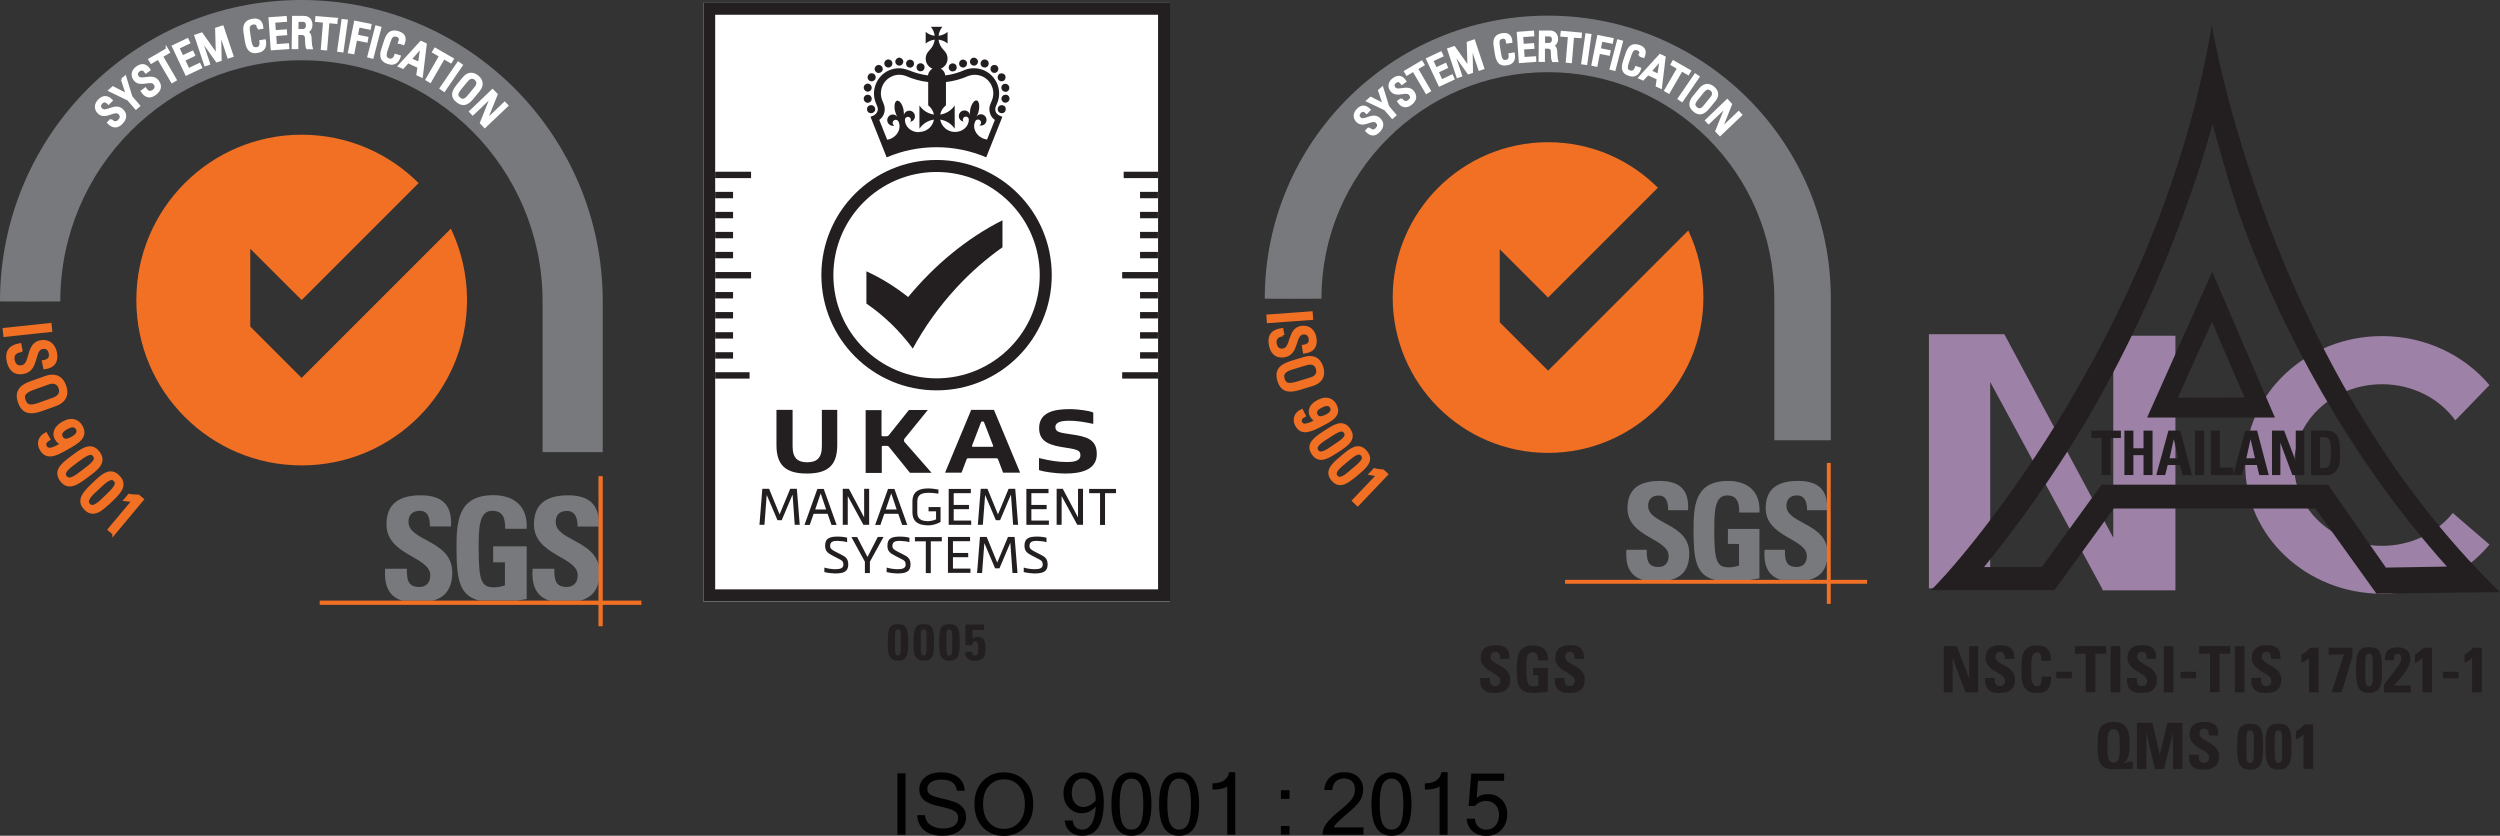 <?xml version="1.0" encoding="UTF-8"?><svg id="Layer_1" xmlns="http://www.w3.org/2000/svg" xmlns:xlink="http://www.w3.org/1999/xlink" viewBox="0 0 199.88 66.82"><rect x="0" y="0" width="199.88" height="66.82" fill="#333333" stroke="none"/><defs><style>.cls-1,.cls-2{fill:#fff;}.cls-3,.cls-4,.cls-5{stroke:#f27024;stroke-width:.25px;}.cls-3,.cls-6,.cls-7,.cls-5,.cls-8,.cls-9,.cls-10{fill:none;}.cls-11{fill-rule:evenodd;}.cls-11,.cls-12{fill:#77797c;}.cls-13{isolation:isolate;}.cls-4,.cls-14{fill:#f27024;}.cls-6{stroke-miterlimit:3.86;stroke-width:.2px;}.cls-6,.cls-7,.cls-2,.cls-9,.cls-10{stroke:#fff;}.cls-15{clip-path:url(#clippath-1);}.cls-7,.cls-2{stroke-miterlimit:3.86;stroke-width:.2px;}.cls-16{fill:#9d81a6;}.cls-17{clip-path:url(#clippath);}.cls-5{stroke-miterlimit:4;}.cls-9{stroke-miterlimit:3.86;stroke-width:.2px;}.cls-18{fill:#231f20;}.cls-10{stroke-miterlimit:3.86;stroke-width:.2px;}.cls-19{fill:#010101;}</style><clipPath id="clippath"><rect class="cls-8" x="69.06" y="1.56" width="11.65" height="11.65"/></clipPath><clipPath id="clippath-1"><rect class="cls-8" x="69.06" y="1.56" width="11.65" height="11.65"/></clipPath></defs><g id="Layer_2"><g><path class="cls-12" d="m146.38,35.2v-11.32c0-12.5-10.13-22.63-22.63-22.63s-22.63,10.13-22.63,22.63c0,.01,4.53.01,4.53,0,0-10,8.11-18.11,18.1-18.11s18.11,8.11,18.11,18.11v11.32h4.53Z"/><path class="cls-14" d="m123.77,29.63l-3.86-3.86v-5.84l3.86,3.86,8.78-8.78c-2.25-2.25-5.35-3.64-8.78-3.64-6.86,0-12.42,5.56-12.42,12.42s5.56,12.42,12.42,12.42,12.42-5.56,12.42-12.42c0-1.92-.44-3.74-1.21-5.36,0,0-11.2,11.2-11.2,11.2Z"/><path class="cls-12" d="m131.32,46.36c-1.13-.35-1.36-1.32-1.29-2.4h1.63c0,.74.03,1.37.93,1.37.55,0,.82-.35.82-.88,0-1.4-3.29-1.49-3.29-3.81,0-1.22.58-2.19,2.57-2.19,1.59,0,2.38.71,2.27,2.34h-1.59c0-.58-.1-1.17-.76-1.17-.53,0-.84.29-.84.83,0,1.48,3.29,1.35,3.29,3.8,0,1.35-.66,1.9-1.48,2.12h-2.28Z"/><path class="cls-12" d="m139.05,40.97c.01-.72-.11-1.36-.97-1.36-1.02,0-1.02,1.37-1.02,2.88,0,2.44.24,2.87,1.17,2.87.27,0,.56-.06.81-.15v-1.72h-.89v-1.2h2.52v3.95c-.18.03-.45.08-.76.13h-2.79c-1.51-.38-1.72-1.58-1.72-3.96,0-1.96.1-3.96,2.77-3.96,1.6,0,2.6.89,2.5,2.53h-1.63Z"/><path class="cls-12" d="m143.76,38.45c1.43,0,2.21.56,2.31,1.81v.53h-1.59c0-.57-.14-1.18-.8-1.18-.53,0-.85.29-.85.83,0,1.37,2.81,1.36,3.24,3.29v1.13c-.17.91-.74,1.32-1.42,1.5h-2.28c-1.13-.35-1.36-1.32-1.29-2.4h1.63c0,.74.03,1.37.93,1.37.55,0,.82-.35.82-.88,0-1.4-3.29-1.49-3.29-3.81,0-1.22.58-2.19,2.57-2.19"/><rect class="cls-14" x="125.13" y="46.36" width="24.15" height=".31"/><rect class="cls-14" x="146.06" y="37.01" width=".31" height="11.27"/><rect class="cls-14" x="101.39" y="25.14" width="3.46" height=".44" transform="translate(-1.57 7.55) rotate(-4.16)"/><rect class="cls-5" x="101.39" y="25.14" width="3.46" height=".44" transform="translate(-1.57 7.55) rotate(-4.16)"/><path class="cls-14" d="m102.56,26.78h-.1c-.46.09-.56.41-.51.69.06.35.25.58.65.52.76-.13.42-1.64,1.44-1.81.6-.1,1,.28,1.09.85.1.62-.14,1.02-.84,1.11l-.07-.45c.37-.06.6-.22.53-.63-.04-.26-.22-.5-.59-.44-.75.12-.39,1.64-1.47,1.82-.72.12-1.03-.34-1.12-.9-.18-1.01.59-1.13.92-1.18l.07.43s0,0,0,0Z"/><path class="cls-3" d="m102.56,26.78h-.1c-.46.09-.56.41-.51.69.06.35.25.58.65.52.76-.13.42-1.64,1.44-1.81.6-.1,1,.28,1.09.85.1.62-.14,1.02-.84,1.11l-.07-.45c.37-.06.6-.22.53-.63-.04-.26-.22-.5-.59-.44-.75.12-.39,1.64-1.47,1.82-.72.12-1.03-.34-1.12-.9-.18-1.01.59-1.13.92-1.18l.07.43s0,0,0,0Z"/><path class="cls-14" d="m103.2,28.99l1.08-.33c.66-.2,1.18,0,1.4.71.21.7-.1,1.17-.76,1.37l-1.08.33c-.92.28-1.38.05-1.59-.65s.04-1.15.96-1.43m.48,1.65l1.12-.34c.69-.21.57-.69.53-.83s-.21-.6-.9-.39l-1.12.34c-.72.22-.84.49-.72.89.12.4.37.55,1.09.33"/><path class="cls-3" d="m103.2,28.99l1.08-.33c.66-.2,1.18,0,1.4.71.21.7-.1,1.17-.76,1.37l-1.08.33c-.92.28-1.38.05-1.59-.65s.04-1.15.96-1.43h0Zm.48,1.65l1.12-.34c.69-.21.57-.69.53-.83s-.21-.6-.9-.39l-1.12.34c-.72.22-.84.49-.72.89.12.4.37.55,1.09.33h0Z"/><path class="cls-14" d="m105.6,33.99c-.77.39-1.53.78-1.94-.03-.22-.44-.07-.89.41-1.12l.2.39c-.22.11-.4.31-.28.56.19.38.62.19,1.39-.19h0c-.26,0-.42-.15-.54-.38-.12-.23-.22-.74.6-1.15.67-.34,1.11-.06,1.31.33.41.81-.34,1.17-1.14,1.58m.04-1.52c-.29.15-.59.37-.42.71s.52.23.82.09c.27-.13.58-.37.42-.71-.17-.34-.55-.22-.82-.09"/><path class="cls-3" d="m105.6,33.99c-.77.39-1.53.78-1.94-.03-.22-.44-.07-.89.41-1.12l.2.39c-.22.11-.4.31-.28.56.19.38.62.19,1.39-.19h0c-.26,0-.42-.15-.54-.38-.12-.23-.22-.74.6-1.15.67-.34,1.11-.06,1.31.33.41.81-.34,1.17-1.14,1.58h0Zm.04-1.52c-.29.15-.59.37-.42.71s.52.23.82.09c.27-.13.58-.37.42-.71-.17-.34-.55-.22-.82-.09Z"/><path class="cls-14" d="m106.91,36.05c-.72.48-1.43.95-1.93.2-.5-.75.22-1.22.94-1.69.75-.49,1.43-.96,1.94-.2.5.76-.2,1.21-.95,1.7m-.82-1.08c-.47.31-1.07.67-.8,1.08.27.41.84,0,1.31-.32.75-.49,1.21-.8.96-1.18-.25-.38-.71-.08-1.46.42"/><path class="cls-3" d="m106.91,36.05c-.72.48-1.43.95-1.93.2-.5-.75.22-1.22.94-1.69.75-.49,1.43-.96,1.94-.2.5.76-.2,1.21-.95,1.7h0Zm-.82-1.08c-.47.31-1.07.67-.8,1.08.27.41.84,0,1.31-.32.75-.49,1.21-.8.96-1.18-.25-.38-.71-.08-1.46.42h0Z"/><path class="cls-14" d="m108.44,37.92c-.66.56-1.31,1.11-1.89.42-.58-.69.08-1.23.74-1.79.69-.58,1.31-1.12,1.9-.42s-.06,1.22-.75,1.8m-.93-.98c-.43.36-.99.79-.67,1.16.31.37.83-.1,1.26-.47.69-.57,1.11-.93.82-1.28s-.72,0-1.4.58"/><path class="cls-3" d="m108.44,37.92c-.66.56-1.31,1.11-1.89.42-.58-.69.08-1.23.74-1.79.69-.58,1.31-1.12,1.9-.42s-.06,1.22-.75,1.8h0Zm-.93-.97c-.43.36-.99.79-.67,1.16.31.37.83-.1,1.26-.47.69-.57,1.11-.93.82-1.28s-.72,0-1.4.58h0Z"/><path class="cls-14" d="m108.55,40.34l-.32-.31,1.96-2.06-.59-.1.29-.31c.11.04.51.09.68.1l.28.26-2.29,2.41h0Z"/><path class="cls-3" d="m108.55,40.34l-.32-.31,1.96-2.06-.59-.1.29-.31c.11.04.51.09.68.1l.28.26-2.29,2.41h0Z"/><path class="cls-1" d="m109.44,10.27l.05.04c.23.22.44.14.57,0,.16-.17.21-.37.01-.56-.37-.35-1.04.43-1.54-.05-.29-.28-.25-.64.02-.92.29-.31.6-.33.93,0l-.21.22c-.18-.18-.35-.23-.55-.03-.12.13-.18.32,0,.49.37.35,1.03-.45,1.56.06.35.34.23.69-.03.96-.47.5-.84.13-.99-.02l.2-.21h0Z"/><path class="cls-7" d="m109.44,10.27l.05.04c.23.22.44.14.57,0,.16-.17.21-.37.01-.56-.37-.35-1.04.43-1.54-.05-.29-.28-.25-.64.02-.92.29-.31.6-.33.93,0l-.21.22c-.18-.18-.35-.23-.55-.03-.12.13-.18.32,0,.49.37.35,1.03-.45,1.56.06.35.34.23.69-.03.96-.47.5-.84.13-.99-.02l.2-.21h0Z"/><polygon class="cls-1" points="110.28 7.24 110.51 7.04 110.97 8.53 111.54 9.2 111.32 9.39 110.75 8.73 109.34 8.06 109.59 7.84 110.66 8.38 110.28 7.24"/><polygon class="cls-7" points="110.28 7.24 110.51 7.04 110.97 8.53 111.54 9.2 111.32 9.39 110.75 8.73 109.34 8.06 109.59 7.84 110.66 8.38 110.28 7.24"/><path class="cls-1" d="m112.03,7.92l.04.06c.18.25.4.22.56.11.19-.13.28-.32.12-.54-.3-.41-1.1.23-1.51-.33-.24-.33-.13-.68.19-.9.34-.25.65-.22.91.18l-.25.18c-.15-.2-.31-.29-.53-.13-.14.1-.23.28-.09.48.29.41,1.09-.25,1.52.34.28.39.1.72-.2.94-.55.4-.85-.02-.98-.2l.23-.17s0,0,0,0Z"/><path class="cls-7" d="m112.03,7.92l.04.06c.18.25.4.22.56.11.19-.13.28-.32.12-.54-.3-.41-1.1.23-1.51-.33-.24-.33-.13-.68.19-.9.34-.25.65-.22.91.18l-.25.18c-.15-.2-.31-.29-.53-.13-.14.1-.23.28-.09.48.29.41,1.09-.25,1.52.34.28.39.1.72-.2.94-.55.4-.85-.02-.98-.2l.23-.17s0,0,0,0Z"/><polygon class="cls-1" points="113.66 4.95 113.79 5.17 113.27 5.48 114.3 7.25 114.05 7.4 113.01 5.63 112.49 5.94 112.36 5.72 113.66 4.95"/><polygon class="cls-7" points="113.66 4.95 113.79 5.17 113.27 5.48 114.3 7.25 114.05 7.4 113.01 5.63 112.49 5.94 112.36 5.72 113.66 4.95"/><polygon class="cls-1" points="115.1 6.81 114.12 4.72 115.19 4.22 115.3 4.45 114.49 4.83 114.8 5.5 115.56 5.14 115.66 5.38 114.92 5.73 115.25 6.46 116.08 6.06 116.19 6.3 115.1 6.81"/><polygon class="cls-7" points="115.1 6.81 114.12 4.72 115.19 4.22 115.3 4.45 114.49 4.83 114.8 5.5 115.56 5.14 115.66 5.38 114.92 5.73 115.25 6.46 116.08 6.06 116.19 6.3 115.1 6.81"/><polygon class="cls-1" points="116.8 6.04 116.54 6.13 115.81 3.94 116.26 3.79 117.43 5.44 117.43 5.44 117.37 3.42 117.84 3.26 118.57 5.45 118.29 5.55 117.64 3.6 117.63 3.6 117.67 5.75 117.41 5.84 116.16 4.09 116.15 4.1 116.8 6.04"/><polygon class="cls-7" points="116.8 6.04 116.54 6.13 115.81 3.94 116.26 3.79 117.43 5.44 117.43 5.44 117.37 3.42 117.84 3.26 118.57 5.45 118.29 5.55 117.64 3.6 117.63 3.6 117.67 5.75 117.41 5.84 116.16 4.09 116.15 4.1 116.8 6.04"/><path class="cls-1" d="m120.51,3.38c-.02-.13-.05-.26-.12-.32s-.21-.07-.27-.06c-.24.04-.31.2-.31.23,0,.03-.05.09.01.48l.1.61c.09.56.28.6.51.56.09-.01.35-.09.28-.53l.3-.05c.13.72-.38.8-.53.82-.28.04-.72.1-.86-.79l-.1-.64c-.1-.64.15-.87.6-.94.45-.07.66.13.7.58l-.3.05h0,0Z"/><path class="cls-7" d="m120.51,3.38c-.02-.13-.05-.26-.12-.32s-.21-.07-.27-.06c-.24.04-.31.2-.31.23,0,.03-.05.09.01.48l.1.61c.09.56.28.6.51.56.09-.01.35-.09.28-.53l.3-.05c.13.72-.38.8-.53.82-.28.04-.72.1-.86-.79l-.1-.64c-.1-.64.15-.87.6-.94.45-.07.66.13.7.58l-.3.05h0,0Z"/><polygon class="cls-1" points="121.53 4.94 121.37 2.64 122.55 2.55 122.57 2.81 121.68 2.87 121.73 3.61 122.56 3.55 122.58 3.81 121.75 3.86 121.8 4.66 122.72 4.6 122.73 4.85 121.53 4.94"/><polygon class="cls-7" points="121.53 4.94 121.37 2.64 122.55 2.55 122.57 2.81 121.68 2.87 121.73 3.61 122.56 3.55 122.58 3.81 121.75 3.86 121.8 4.66 122.72 4.6 122.73 4.85 121.53 4.94"/><path class="cls-1" d="m123.42,3.79v1.06h-.31l.03-2.31h.79c.41.01.55.31.54.59,0,.27-.16.48-.43.52h0c.26.05.36.14.37.61,0,.1.03.46.07.6h-.31c-.08-.16-.06-.47-.08-.77-.02-.28-.25-.3-.34-.3h-.35s0,0,0,0Zm0-.26h.44c.21,0,.32-.17.32-.37,0-.16-.08-.35-.31-.35h-.44s0,.73,0,.73h0Z"/><path class="cls-7" d="m123.42,3.79v1.06h-.31l.03-2.31h.79c.41.01.55.31.54.59,0,.27-.16.48-.43.52h0c.26.05.36.14.37.61,0,.1.03.46.07.6h-.31c-.08-.16-.06-.47-.08-.77-.02-.28-.25-.3-.34-.3h-.35s0,0,0,0Zm0-.26h.44c.21,0,.32-.17.32-.37,0-.16-.08-.35-.31-.35h-.44s0,.73,0,.73h0Z"/><polygon class="cls-1" points="126.38 2.7 126.36 2.95 125.75 2.91 125.58 4.95 125.29 4.92 125.46 2.88 124.85 2.83 124.88 2.57 126.38 2.7"/><polygon class="cls-7" points="126.38 2.7 126.36 2.95 125.75 2.91 125.58 4.95 125.29 4.92 125.46 2.88 124.85 2.83 124.88 2.57 126.38 2.7"/><rect class="cls-1" x="125.68" y="3.78" width="2.31" height=".29" transform="translate(105.16 128.96) rotate(-81.94)"/><rect class="cls-9" x="125.68" y="3.78" width="2.31" height=".29" transform="translate(105.16 128.96) rotate(-81.94)"/><polygon class="cls-1" points="127.34 5.17 127.79 2.91 128.91 3.13 128.86 3.39 128.03 3.22 127.88 3.94 128.67 4.1 128.62 4.35 127.83 4.19 127.63 5.23 127.34 5.17"/><polygon class="cls-7" points="127.34 5.17 127.79 2.91 128.91 3.13 128.86 3.39 128.03 3.22 127.88 3.94 128.67 4.1 128.62 4.35 127.83 4.19 127.63 5.23 127.34 5.17"/><rect class="cls-1" x="128.08" y="4.26" width="2.31" height=".29" transform="translate(92.15 128.29) rotate(-75.29)"/><rect class="cls-10" x="128.08" y="4.26" width="2.31" height=".29" transform="translate(92.15 128.29) rotate(-75.29)"/><path class="cls-1" d="m131.11,4.45c.04-.12.08-.25.04-.34s-.16-.16-.21-.18c-.23-.08-.37.03-.39.06-.02.02-.09.06-.22.43l-.2.58c-.18.54-.03.66.19.73.09.03.35.09.5-.34l.29.1c-.22.69-.71.53-.85.48-.27-.09-.68-.25-.39-1.1l.21-.62c.21-.62.54-.7.97-.56.43.15.52.43.35.84l-.29-.1h0,0Z"/><path class="cls-7" d="m131.11,4.45c.04-.12.08-.25.04-.34s-.16-.16-.21-.18c-.23-.08-.37.03-.39.06-.02.02-.09.06-.22.43l-.2.58c-.18.54-.03.66.19.73.09.03.35.09.5-.34l.29.1c-.22.69-.71.53-.85.48-.27-.09-.68-.25-.39-1.1l.21-.62c.21-.62.54-.7.97-.56.43.15.52.43.35.84l-.29-.1h0,0Z"/><path class="cls-1" d="m132.73,4.42l.34.16-.29,2.41-.3-.14.08-.57-.81-.37-.39.42-.27-.12,1.63-1.78h0Zm.05.32h0l-.84.96.67.31.18-1.27h0Z"/><path class="cls-7" d="m132.73,4.42l.34.16-.29,2.41-.3-.14.08-.57-.81-.37-.39.42-.27-.12,1.63-1.78h0Zm.05.32h0l-.84.96.67.31.18-1.27h0Z"/><polygon class="cls-1" points="135.1 5.68 134.97 5.9 134.45 5.6 133.42 7.38 133.16 7.23 134.19 5.45 133.67 5.15 133.79 4.93 135.1 5.68"/><polygon class="cls-7" points="135.1 5.68 134.97 5.9 134.45 5.6 133.42 7.38 133.16 7.23 134.19 5.45 133.67 5.15 133.79 4.93 135.1 5.68"/><rect class="cls-1" x="133.86" y="6.87" width="2.31" height=".29" transform="translate(52.96 114.47) rotate(-55.61)"/><rect class="cls-6" x="133.86" y="6.87" width="2.31" height=".29" transform="translate(52.96 114.47) rotate(-55.61)"/><path class="cls-1" d="m135.46,7.7l.48-.58c.29-.35.66-.43,1.04-.12.38.31.38.69.08,1.04l-.48.58c-.41.5-.75.54-1.12.23-.38-.31-.4-.66,0-1.15m.88.74l.49-.6c.31-.37.06-.6-.01-.66-.07-.06-.34-.26-.64.12l-.49.6c-.32.39-.29.58-.07.76s.41.17.73-.22"/><path class="cls-7" d="m135.46,7.7l.48-.58c.29-.35.66-.43,1.04-.12.38.31.38.69.08,1.04l-.48.58c-.41.5-.75.54-1.12.23-.38-.31-.4-.66,0-1.15h0,0Zm.88.73l.49-.6c.31-.37.06-.6-.01-.66-.07-.06-.34-.26-.64.12l-.49.6c-.32.39-.29.58-.07.76s.41.17.73-.22h0Z"/><polygon class="cls-1" points="139.19 9.18 137.52 10.77 137.24 10.48 138.06 8.44 138.06 8.44 136.61 9.82 136.43 9.63 138.1 8.03 138.38 8.34 137.58 10.35 137.58 10.35 139.01 8.99 139.19 9.18"/><polygon class="cls-7" points="139.19 9.18 137.52 10.77 137.24 10.48 138.06 8.44 138.06 8.44 136.61 9.82 136.43 9.63 138.1 8.03 138.38 8.34 137.58 10.35 137.58 10.35 139.01 8.99 139.19 9.18"/><path class="cls-16" d="m196.1,41.02c-1.28,1.59-3.33,2.62-5.65,2.62-3.88,0-7.03-2.89-7.03-6.46s3.15-6.46,7.03-6.46c2.45,0,4.6,1.15,5.86,2.89l2.73-2.82c-2-2.38-5.11-3.92-8.59-3.92-6.05,0-10.94,4.61-10.94,10.3s4.9,10.3,10.94,10.3c3.49,0,6.59-1.53,8.59-3.93l-2.94-2.53h0Z"/><polygon class="cls-16" points="173.93 44.9 173.93 26.84 168.96 26.84 168.96 42.99 160.25 26.72 159.12 26.72 154.22 26.72 154.22 29.01 154.22 47.04 159.12 47.04 159.12 30.54 168.1 47.12 168.1 47.2 168.96 47.2 173.93 47.2 173.93 47.2 173.93 44.9 173.93 44.9"/><path class="cls-18" d="m171.67,33.38h10.21s-5.01-11.65-5.01-11.65l-5.2,11.64h0Zm2.45-1.58l2.73-6.06,2.6,6.04-5.33.02Z"/><path class="cls-18" d="m176.84,2.03c-4.27,25.39-21.07,43.94-22.46,45.15h9.88l4.73-6.52h16.13l4.88,6.8,9.88-.12c-18.61-18.01-23.04-45.31-23.04-45.31m13.93,43.37l-4.07-5.83-.57-.82h-18.11l-.57.79-4.21,5.8h-4.61c.09-.11.17-.22.26-.33,1.62-2,4.13-5.28,6.84-9.6,3.7-5.9,8.28-15.16,11.17-25.46.67,2.32,1.53,5.64,2.64,8.57,2.82,7.48,8.08,17.88,16.1,26.78l-4.86.08h0Z"/><polygon class="cls-18" points="167.21 34.43 169.57 34.43 169.57 35.02 168.75 35.02 168.75 37.98 168.03 37.98 168.03 35.02 167.21 35.02 167.21 34.43"/><polygon class="cls-18" points="169.85 34.43 170.57 34.43 170.57 35.84 171.38 35.84 171.38 34.43 172.1 34.43 172.1 37.98 171.38 37.98 171.38 36.39 170.57 36.39 170.57 37.98 169.85 37.98 169.85 34.43"/><path class="cls-18" d="m172.4,37.98l.97-3.55h.95l.93,3.55h-.76l-.19-.8h-.99l-.2.8h-.71Zm1.06-1.34h.69l-.35-1.53-.34,1.53Z"/><rect class="cls-18" x="175.5" y="34.43" width=".72" height="3.55"/><polygon class="cls-18" points="176.76 34.43 177.48 34.43 177.48 37.39 178.56 37.39 178.56 37.98 176.76 37.98 176.76 34.43"/><path class="cls-18" d="m178.54,37.98l.97-3.55h.95l.93,3.55h-.76l-.19-.8h-.99l-.2.8h-.71Zm1.06-1.34h.69l-.35-1.53-.34,1.53Z"/><polygon class="cls-18" points="181.65 34.43 182.62 34.43 183.55 36.87 183.55 34.43 184.23 34.43 184.23 37.98 183.28 37.98 182.32 35.4 182.32 37.98 181.65 37.98 181.65 34.43"/><path class="cls-18" d="m184.77,37.98v-3.55h1.21c.41,0,.7.13.87.39.17.26.25.74.25,1.46,0,.3-.01.55-.04.74-.03.19-.09.35-.19.5-.06.12-.17.23-.32.33s-.34.14-.58.14h-1.2,0Zm.72-.56h.36c.19,0,.32-.08.39-.23.08-.15.12-.52.12-1.11,0-.46-.04-.76-.12-.91s-.21-.22-.38-.22h-.37v2.46h0Z"/></g><g><path class="cls-18" d="m120.74,54.34c0,.24-.04.43-.12.57s-.18.25-.31.32c-.12.07-.26.12-.42.14s-.3.03-.45.03c-.24,0-.43-.03-.58-.1s-.26-.15-.34-.26-.13-.24-.15-.38-.03-.3-.02-.46h.77c0,.09,0,.17.01.25,0,.08.02.15.05.21.03.06.07.11.13.14.06.03.14.05.25.05.13,0,.23-.04.29-.12.06-.07.1-.18.1-.31,0-.11-.04-.2-.12-.29s-.17-.16-.29-.23-.24-.15-.37-.22-.26-.16-.37-.26c-.12-.1-.21-.21-.29-.34-.08-.13-.12-.29-.12-.47,0-.14.02-.28.06-.4.04-.13.1-.23.2-.33s.22-.17.37-.22c.16-.06.35-.08.59-.08.38,0,.65.09.83.26.18.18.26.46.24.84h-.75c0-.07,0-.13-.01-.2s-.03-.13-.05-.18-.06-.1-.11-.13c-.04-.03-.11-.05-.19-.05-.13,0-.22.03-.29.1-.07.07-.1.16-.1.29,0,.12.04.22.12.3s.17.16.29.22c.12.07.24.14.37.21s.26.15.37.25.21.2.29.34c.08.13.12.29.12.49h0Z"/><path class="cls-18" d="m122.97,52.79c0-.09,0-.17-.01-.25s-.03-.15-.06-.2c-.03-.06-.08-.1-.14-.14-.06-.04-.14-.05-.25-.05-.12,0-.21.04-.28.11s-.11.18-.14.3-.05.27-.05.44,0,.34,0,.51c0,.29,0,.52.03.7.02.18.04.31.09.41.04.1.1.16.17.2s.16.05.27.05c.06,0,.13,0,.2-.02.07-.01.13-.03.19-.05v-.82h-.42v-.57h1.19v1.87c-.05.01-.12.02-.21.04-.09.01-.18.03-.28.04s-.2.03-.3.03c-.1,0-.19.01-.26.01-.32,0-.58-.03-.77-.1s-.34-.18-.44-.34c-.1-.16-.16-.35-.19-.6-.03-.25-.04-.54-.04-.89,0-.23.01-.46.03-.69s.07-.42.15-.6.21-.32.39-.42.42-.16.74-.16c.19,0,.36.03.51.08.15.05.28.13.38.23.1.1.18.22.23.37.05.15.07.32.06.51h-.77Z"/><path class="cls-18" d="m126.7,54.34c0,.24-.04.43-.12.57s-.18.25-.31.32c-.12.07-.26.12-.42.14s-.3.03-.45.03c-.24,0-.43-.03-.58-.1s-.26-.15-.34-.26-.13-.24-.15-.38-.03-.3-.02-.46h.77c0,.09,0,.17.01.25,0,.08.02.15.05.21.03.06.07.11.13.14.06.03.14.05.25.05.13,0,.23-.04.29-.12.06-.07.1-.18.1-.31,0-.11-.04-.2-.12-.29s-.17-.16-.29-.23c-.12-.07-.24-.15-.37-.22s-.26-.16-.37-.26c-.12-.1-.21-.21-.29-.34-.08-.13-.12-.29-.12-.47,0-.14.02-.28.06-.4s.1-.23.2-.33.22-.17.37-.22c.16-.06.35-.08.59-.08.38,0,.65.09.83.26.18.18.26.46.24.84h-.75c0-.07,0-.13-.01-.2s-.03-.13-.05-.18-.06-.1-.11-.13c-.04-.03-.11-.05-.19-.05-.13,0-.22.03-.29.1-.07.07-.1.16-.1.29,0,.12.04.22.12.3s.17.16.29.22c.12.07.24.14.37.21s.26.15.37.25.21.2.29.34c.08.13.12.29.12.49h0Z"/></g><g><path class="cls-18" d="m155.41,55.35v-3.69h1.04l.98,2.56h.01v-2.56h.72v3.69h-1.02l-1.01-2.7h-.01v2.7h-.72,0Z"/><path class="cls-18" d="m161.1,54.34c0,.24-.04.43-.12.57-.08.14-.18.25-.31.32-.12.07-.26.12-.42.14s-.3.03-.45.03c-.24,0-.43-.03-.58-.1s-.26-.15-.34-.26-.13-.24-.15-.38-.03-.3-.02-.46h.77c0,.09,0,.17.01.25,0,.08.02.15.05.21.03.06.07.11.13.14.06.03.14.05.25.05.13,0,.23-.04.29-.12.06-.07.1-.18.1-.31,0-.11-.04-.2-.12-.29s-.17-.16-.29-.23c-.12-.07-.24-.15-.37-.22s-.26-.16-.37-.26c-.12-.1-.21-.21-.29-.34-.08-.13-.12-.29-.12-.47,0-.14.02-.28.06-.4s.1-.23.2-.33.22-.17.37-.22c.16-.06.35-.08.59-.08.38,0,.65.09.83.26.18.18.26.46.24.84h-.75c0-.07,0-.13-.01-.2s-.03-.13-.05-.18-.06-.1-.11-.13c-.04-.03-.11-.05-.19-.05-.13,0-.22.03-.29.1-.07.07-.1.16-.1.29,0,.12.04.22.12.3s.17.16.29.22c.12.07.24.14.37.21s.26.15.37.25.21.2.29.34c.07.13.12.29.12.49h0Z"/><path class="cls-18" d="m162.89,55.41c-.32,0-.56-.05-.73-.16-.18-.11-.3-.25-.38-.43-.08-.18-.12-.38-.14-.61s-.02-.46-.02-.7,0-.48.02-.71c.01-.23.06-.43.14-.61.08-.18.2-.32.38-.42.18-.11.42-.16.73-.16.39,0,.68.1.85.31s.25.51.23.91h-.76c0-.25-.02-.42-.07-.52-.05-.1-.13-.15-.25-.15-.11,0-.2.03-.26.08s-.12.13-.15.24-.06.25-.07.42-.01.38-.01.61,0,.44.01.61.03.31.07.42c.03.11.08.19.15.24.06.05.15.08.26.08.09,0,.16-.03.2-.08s.08-.12.1-.19c.02-.07.03-.16.04-.25,0-.09,0-.17.01-.24h.76c0,.25-.02.45-.07.62s-.12.3-.22.4-.21.18-.35.22-.3.06-.48.06h0Z"/><path class="cls-18" d="m165.65,53.71v.52h-1.25v-.52h1.25Z"/><path class="cls-18" d="m168.39,51.66v.61h-.86v3.07h-.77v-3.07h-.86v-.61h2.49,0Z"/><path class="cls-18" d="m168.75,55.35v-3.69h.77v3.69h-.77Z"/><path class="cls-18" d="m172.45,54.34c0,.24-.04.43-.12.57-.08.14-.18.25-.31.32-.12.07-.26.12-.42.14s-.3.03-.45.03c-.24,0-.43-.03-.58-.1s-.26-.15-.34-.26-.13-.24-.15-.38-.03-.3-.02-.46h.77c0,.09,0,.17.01.25,0,.08.02.15.05.21.03.06.07.11.13.14.06.03.14.05.25.05.13,0,.23-.04.29-.12.06-.07.1-.18.1-.31,0-.11-.04-.2-.12-.29s-.17-.16-.29-.23c-.12-.07-.24-.15-.37-.22s-.26-.16-.37-.26c-.12-.1-.21-.21-.29-.34-.08-.13-.12-.29-.12-.47,0-.14.02-.28.06-.4s.1-.23.2-.33.22-.17.37-.22c.16-.06.35-.08.59-.08.38,0,.65.09.83.26.18.18.26.46.24.84h-.75c0-.07,0-.13-.01-.2s-.03-.13-.05-.18-.06-.1-.11-.13c-.04-.03-.11-.05-.19-.05-.13,0-.22.03-.29.1-.07.07-.1.16-.1.29,0,.12.04.22.12.3s.17.16.29.22c.12.07.24.14.37.21s.26.15.37.25.21.2.29.34c.08.13.12.29.12.49h0Z"/><path class="cls-18" d="m173,55.35v-3.69h.77v3.69h-.77Z"/><path class="cls-18" d="m175.58,53.71v.52h-1.25v-.52h1.25Z"/><path class="cls-18" d="m178.32,51.66v.61h-.86v3.07h-.77v-3.07h-.86v-.61h2.49,0Z"/><path class="cls-18" d="m178.68,55.35v-3.69h.77v3.69h-.77Z"/><path class="cls-18" d="m182.39,54.34c0,.24-.04.43-.12.57-.08.14-.18.25-.31.32-.12.07-.26.12-.42.14s-.3.03-.45.03c-.24,0-.43-.03-.58-.1s-.26-.15-.34-.26-.13-.24-.15-.38-.03-.3-.02-.46h.77c0,.09,0,.17.01.25,0,.08.02.15.05.21.03.06.07.11.13.14.06.03.14.05.25.05.13,0,.23-.04.29-.12.06-.07.1-.18.1-.31,0-.11-.04-.2-.12-.29s-.17-.16-.29-.23-.24-.15-.37-.22-.26-.16-.37-.26c-.12-.1-.21-.21-.29-.34-.08-.13-.12-.29-.12-.47,0-.14.02-.28.06-.4s.1-.23.2-.33.22-.17.37-.22c.16-.06.35-.08.59-.08.38,0,.65.09.83.26.18.18.26.46.24.84h-.75c0-.07,0-.13-.01-.2s-.03-.13-.05-.18-.06-.1-.11-.13c-.04-.03-.11-.05-.19-.05-.13,0-.22.03-.29.1-.07.07-.1.16-.1.29,0,.12.04.22.12.3s.17.16.29.22c.12.07.24.14.37.21s.26.15.37.25.21.2.29.34c.07.13.12.29.12.49h0Z"/><path class="cls-18" d="m184,52.34c.13-.07.25-.15.37-.24.12-.09.22-.19.32-.31h.69v3.56h-.77v-2.74c-.09.08-.19.15-.29.22-.1.06-.2.13-.31.18v-.67h0Z"/><path class="cls-18" d="m188.09,52.46l-.87,2.89h-.8l.98-3.01h-1.22v-.55h1.91v.68h0Z"/><path class="cls-18" d="m189.42,51.74c.22,0,.39.03.53.09.14.06.24.16.31.31.07.14.12.33.15.56s.04.52.04.86c0,.28,0,.53-.03.76s-.06.42-.13.58-.18.28-.31.37c-.14.09-.33.13-.57.13s-.43-.04-.57-.13c-.14-.09-.24-.21-.31-.37-.07-.16-.11-.35-.13-.58s-.03-.48-.03-.76c0-.34.01-.63.04-.86.03-.23.07-.42.15-.56.07-.14.18-.25.31-.31s.31-.09.53-.09h0Zm0,.52c-.08,0-.14.02-.18.05s-.07.1-.09.19-.03.23-.04.39c0,.17,0,.39,0,.67s0,.49,0,.66c0,.17.02.3.04.4.02.1.05.16.09.2s.1.05.17.05.13-.02.17-.05c.04-.04.07-.1.09-.2s.04-.23.04-.4,0-.39,0-.66,0-.5,0-.67c0-.17-.01-.3-.04-.39s-.05-.16-.09-.19-.1-.05-.18-.05h0Z"/><path class="cls-18" d="m190.62,55.35v-.63c.19-.25.35-.46.49-.64.14-.18.26-.34.36-.47.1-.13.18-.25.25-.34s.12-.18.16-.25.06-.14.08-.2c.01-.06.02-.13.02-.2,0-.09-.02-.17-.06-.24-.04-.07-.11-.11-.21-.11-.07,0-.13.01-.18.05-.04.03-.07.07-.09.12-.02.05-.03.1-.04.16,0,.06,0,.12,0,.18h-.72c-.03-.34.05-.59.22-.77.18-.18.43-.26.76-.26.15,0,.29.01.42.05.13.03.24.09.33.16s.16.17.22.29c.05.12.08.26.08.42,0,.13-.02.27-.07.41s-.11.28-.19.41c-.08.13-.16.26-.26.39-.1.13-.19.25-.29.36s-.19.22-.28.32c-.09.1-.17.18-.23.25h1.36v.55h-2.12,0Z"/><path class="cls-18" d="m193.07,52.34c.13-.07.25-.15.37-.24.12-.09.22-.19.32-.31h.69v3.56h-.77v-2.74c-.09.08-.19.15-.29.22-.1.06-.2.13-.31.18v-.67h0Z"/><path class="cls-18" d="m196.57,53.71v.52h-1.25v-.52h1.25Z"/><path class="cls-18" d="m197.04,52.34c.13-.07.25-.15.37-.24.12-.09.22-.19.32-.31h.69v3.56h-.77v-2.74c-.09.08-.19.15-.29.22-.1.06-.2.13-.31.18v-.67h0Z"/><path class="cls-18" d="m170.53,61.48h-1.2s-.07,0-.11.01c-.04,0-.07.01-.11.01h-.11c-.29,0-.51-.04-.68-.11s-.3-.19-.39-.35-.15-.35-.18-.59c-.03-.24-.04-.51-.04-.83,0-.25,0-.48.02-.71.01-.23.06-.43.14-.61.08-.18.2-.32.38-.42.18-.11.42-.16.73-.16s.56.05.73.16c.18.11.3.25.38.42.08.18.12.38.14.61s.02.47.02.71c0,.2-.01.37-.03.52-.02.15-.04.28-.08.38s-.08.2-.14.28-.12.15-.2.22h.01s.06,0,.1-.02.07-.03.11-.04c.04-.01.07-.03.1-.04.03-.01.06-.01.08-.01h.32v.57h0Zm-1.54-.5c.11,0,.2-.03.26-.08s.12-.13.15-.24c.03-.11.06-.25.07-.41.01-.17.01-.37.01-.6s0-.44-.01-.61-.03-.31-.07-.42c-.03-.11-.08-.19-.15-.24-.06-.05-.15-.08-.26-.08s-.2.03-.26.08-.12.13-.15.24-.06.25-.07.42-.01.38-.01.61,0,.43.01.6c.01.17.03.31.07.41.03.11.08.19.15.24.06.05.15.08.26.08Z"/><path class="cls-18" d="m170.85,61.48v-3.69h1.24l.58,2.51h.01l.61-2.51h1.2v3.69h-.75v-2.85h-.01l-.71,2.85h-.73l-.67-2.85h-.01v2.85h-.75,0Z"/><path class="cls-18" d="m177.41,60.47c0,.24-.04.43-.12.57-.08.14-.18.25-.31.32-.12.07-.26.12-.42.14s-.3.03-.45.03c-.24,0-.43-.03-.58-.1s-.26-.15-.34-.26-.13-.24-.15-.38-.03-.3-.02-.46h.77c0,.09,0,.17.01.25,0,.08.02.15.05.21.03.06.07.11.13.14.06.03.14.05.25.05.13,0,.23-.04.29-.12.06-.07.1-.18.1-.31,0-.11-.04-.2-.12-.29s-.17-.16-.29-.23c-.12-.07-.24-.15-.37-.22s-.26-.16-.37-.26c-.12-.1-.21-.21-.29-.34s-.12-.29-.12-.47c0-.14.02-.28.06-.4s.1-.23.2-.33.22-.17.37-.22c.16-.06.35-.08.59-.08.38,0,.65.09.83.26.18.18.26.46.24.84h-.75c0-.07,0-.13-.01-.2s-.03-.13-.05-.18-.06-.1-.11-.13c-.04-.03-.11-.05-.19-.05-.13,0-.22.03-.29.1-.07.07-.1.16-.1.29,0,.12.04.22.12.3s.17.16.29.22c.12.07.24.14.37.21s.26.15.37.25.21.2.29.34c.07.13.12.29.12.49h0Z"/><path class="cls-18" d="m179.91,57.87c.22,0,.39.03.53.09.14.06.24.16.31.31.07.14.12.33.15.56s.04.52.04.86c0,.28,0,.53-.03.76s-.06.42-.13.58-.18.28-.31.37c-.14.09-.33.13-.57.13s-.43-.04-.57-.13c-.14-.09-.24-.21-.31-.37-.07-.16-.11-.35-.13-.58s-.03-.48-.03-.76c0-.34.01-.63.04-.86.03-.23.07-.42.15-.56.07-.14.18-.25.31-.31s.31-.09.53-.09h0Zm0,.52c-.08,0-.14.02-.18.05s-.07.1-.09.19-.03.23-.04.39c0,.17,0,.39,0,.67s0,.49,0,.66c0,.17.02.3.04.4.02.1.05.16.09.2s.1.05.17.05.13-.02.17-.05c.04-.04.07-.1.09-.2s.04-.23.04-.4,0-.39,0-.66,0-.5,0-.67c0-.17-.01-.3-.04-.39s-.05-.16-.09-.19-.1-.05-.18-.05h0Z"/><path class="cls-18" d="m182.18,57.87c.22,0,.39.03.53.09.14.06.24.16.31.31.07.14.12.33.15.56s.04.52.04.86c0,.28,0,.53-.03.76s-.06.42-.13.58-.18.28-.31.37c-.14.09-.33.13-.57.13s-.43-.04-.57-.13c-.14-.09-.24-.21-.31-.37-.07-.16-.11-.35-.13-.58s-.03-.48-.03-.76c0-.34.01-.63.04-.86.03-.23.07-.42.15-.56.07-.14.18-.25.31-.31s.31-.09.53-.09h0Zm0,.52c-.08,0-.14.02-.18.05s-.07.1-.09.19-.03.23-.04.39c0,.17,0,.39,0,.67s0,.49,0,.66c0,.17.02.3.04.4.02.1.05.16.09.2s.1.05.17.05.13-.02.17-.05c.04-.04.07-.1.09-.2s.04-.23.04-.4,0-.39,0-.66,0-.5,0-.67c0-.17-.01-.3-.04-.39s-.05-.16-.09-.19-.1-.05-.18-.05h0Z"/><path class="cls-18" d="m183.56,58.46c.13-.07.25-.15.37-.24.12-.09.22-.19.32-.31h.69v3.56h-.77v-2.74c-.09.08-.19.15-.29.22-.1.06-.2.13-.31.18v-.67h0Z"/></g><g><rect class="cls-1" x="56.22" y=".23" width="37.32" height="47.85"/><g><path class="cls-18" d="m62.49,41.59h-.33l-.85-2h-.01l-.18,2.37h-.4l.23-2.88h.54l.84,2.05.85-2.05h.53l.23,2.88h-.4l-.17-2.4h-.01l-.86,2.03h0Z"/><path class="cls-18" d="m66.48,41.97l-.31-.89h-1.12l-.31.89h-.42l1.03-2.88h.51l1.03,2.88h-.42,0Zm-1.31-1.24h.88l-.43-1.27h-.01l-.43,1.27h0Z"/><path class="cls-18" d="m69.08,41.35h.01v-2.27h.4v2.88h-.46l-1.24-2.28h-.01v2.28h-.4v-2.88h.49l1.21,2.27h0Z"/><path class="cls-18" d="m72.13,41.97l-.31-.89h-1.12l-.31.89h-.42l1.03-2.88h.51l1.03,2.88h-.42,0Zm-1.32-1.24h.88l-.43-1.27h-.01l-.43,1.27h0Z"/><path class="cls-18" d="m74.15,42c-1.17-.03-1.2-.72-1.2-1.11v-.73c0-.39.03-1.11,1.26-1.11.32,0,.63.06.82.09v.33c-.17-.03-.49-.07-.82-.07-.85,0-.87.44-.87.77v.73c0,.32.01.74.8.77.22,0,.54-.06.7-.15v-.64h-.6v-.34h.96v1.19c-.27.16-.63.28-1.06.28h0Z"/><path class="cls-18" d="m75.85,41.97v-2.88h1.77v.34h-1.37v.94h1.22v.34h-1.22v.91h1.4v.34h-1.8,0,0Z"/><path class="cls-18" d="m79.95,41.59h-.33l-.85-2h-.01l-.18,2.37h-.4l.23-2.88h.54l.84,2.05.85-2.05h.53l.23,2.88h-.4l-.17-2.4h-.01l-.86,2.03h0Z"/><path class="cls-18" d="m82.06,41.97v-2.88h1.77v.34h-1.37v.94h1.22v.34h-1.22v.91h1.4v.34h-1.8,0,0Z"/><path class="cls-18" d="m86.18,41.35h.01v-2.27h.4v2.88h-.46l-1.24-2.28h-.01v2.28h-.4v-2.88h.49l1.21,2.27h0Z"/><path class="cls-18" d="m87.96,39.43h-.88v-.34h2.15v.34h-.88v2.54h-.4v-2.54h0Z"/><path class="cls-18" d="m67.02,43.24c-.41,0-.65.06-.65.41,0,.21.13.3.41.45l.53.27c.34.17.51.35.51.77,0,.58-.4.71-1.07.71-.15,0-.54-.04-.84-.11v-.36c.29.09.69.13.84.13.42,0,.68-.07.68-.37,0-.24-.1-.33-.31-.43l-.56-.29c-.39-.2-.59-.37-.59-.78,0-.62.37-.74,1.05-.74.13,0,.47.02.71.09v.36c-.18-.07-.56-.1-.71-.1h0Z"/><path class="cls-18" d="m69.37,44.51h0l.81-1.58h.46l-1.09,1.98v.91h-.4v-.91l-1.08-1.97h.46l.82,1.58h0Z"/><path class="cls-18" d="m72,43.24c-.41,0-.65.06-.65.41,0,.21.13.3.41.45l.53.27c.34.17.51.35.51.77,0,.58-.4.71-1.07.71-.15,0-.54-.04-.84-.11v-.36c.29.09.69.13.84.13.42,0,.68-.07.68-.37,0-.24-.1-.33-.31-.43l-.56-.29c-.39-.2-.59-.37-.59-.78,0-.62.37-.74,1.05-.74.13,0,.47.02.71.09v.36c-.18-.07-.56-.1-.71-.1h0Z"/><path class="cls-18" d="m74.03,43.28h-.88v-.34h2.15v.34h-.88v2.54h-.4v-2.54h0Z"/><path class="cls-18" d="m75.79,45.81v-2.88h1.77v.34h-1.37v.94h1.22v.34h-1.22v.91h1.4v.34h-1.8,0,0Z"/><path class="cls-18" d="m79.89,45.44h-.33l-.85-2h-.01l-.18,2.37h-.4l.23-2.88h.54l.84,2.05.86-2.05h.53l.23,2.88h-.4l-.17-2.4h-.01l-.86,2.03h0Z"/><path class="cls-18" d="m82.96,43.24c-.41,0-.65.06-.65.41,0,.21.13.3.41.45l.53.27c.34.17.51.35.51.77,0,.58-.4.71-1.07.71-.15,0-.54-.04-.84-.11v-.36c.29.09.69.13.84.13.42,0,.68-.07.68-.37,0-.24-.1-.33-.31-.43l-.56-.29c-.39-.2-.59-.37-.59-.78,0-.62.37-.74,1.05-.74.13,0,.47.02.71.09v.36c-.18-.07-.56-.1-.71-.1h0Z"/></g><path class="cls-18" d="m72.61,23.75c-1.02-.81-2.14-1.51-3.34-2.06v2.58c1.43.98,2.68,2.2,3.71,3.6h0c.93-1.72,2.12-3.39,3.53-4.91,1.11-1.2,2.35-2.28,3.64-3.19v-2.16c-2.92,1.47-5.49,3.65-7.55,6.15Z"/><g class="cls-17"><g class="cls-15"><g><path class="cls-18" d="m69.88,8.96s.03-.03.04-.05.02-.04.03-.06.01-.04.02-.06c0-.02,0-.04,0-.06s0-.04,0-.06c0-.02-.01-.04-.02-.06s-.02-.04-.03-.06-.03-.03-.04-.05c-.01-.01-.03-.03-.05-.04s-.04-.02-.06-.03c-.02,0-.04-.01-.06-.02-.04,0-.09,0-.13,0-.02,0-.04.01-.06.02-.02,0-.04.02-.06.03s-.03.03-.05.04-.03.03-.04.05-.02.04-.03.06-.01.04-.02.06c0,.02,0,.04,0,.06s0,.04,0,.06c0,.02.01.04.02.06s.02.04.03.06.03.03.04.05c.01.01.03.03.05.04s.04.02.06.03c.02,0,.04.01.06.02.02,0,.04,0,.06,0,.09,0,.17-.03.23-.09"/><path class="cls-18" d="m69.53,6.46c.05.03.1.04.16.04.11,0,.22-.06.28-.16.09-.15.04-.35-.12-.44s-.35-.04-.44.12c-.09.15-.04.35.12.44"/><path class="cls-18" d="m70.26,5.83c.07,0,.15-.03.2-.07.14-.11.16-.32.04-.45-.11-.14-.32-.16-.45-.04-.14.11-.16.32-.04.45.06.08.16.12.25.12"/><path class="cls-18" d="m71.03,5.4s.07,0,.1-.02c.17-.06.26-.24.2-.41-.06-.17-.24-.26-.41-.2-.17.06-.26.24-.2.41.04.13.17.22.3.22"/><path class="cls-18" d="m71.9,5.25c.18,0,.32-.15.32-.32s-.15-.32-.32-.32-.32.15-.32.32.15.32.32.32"/><path class="cls-18" d="m72.65,5.39s.07.02.11.02c.13,0,.25-.08.3-.21.06-.16-.02-.35-.19-.41s-.35.02-.41.19.02.35.19.41"/><path class="cls-18" d="m69.32,7.33s.04,0,.06,0c.15,0,.28-.11.31-.26.03-.18-.08-.34-.25-.38-.18-.03-.34.08-.38.25-.03.18.08.34.25.38"/><path class="cls-18" d="m69.43,8.21c.18-.03.29-.19.26-.37h0c-.03-.18-.19-.29-.37-.26-.18.03-.29.19-.26.37.03.16.16.27.32.27.02,0,.04,0,.05,0"/><path class="cls-18" d="m73.42,5.65s.04.02.06.03c.02,0,.04.01.06.02.02,0,.04,0,.06,0,.09,0,.17-.03.23-.09s.09-.14.09-.23c0-.02,0-.04,0-.06,0-.02-.01-.04-.02-.06s-.02-.04-.03-.06-.03-.03-.04-.05c-.07-.07-.19-.11-.29-.09-.02,0-.04.01-.06.02s-.04.02-.06.03-.03.03-.05.04-.03.03-.04.05-.02.04-.03.06-.01.04-.02.06c0,.02,0,.04,0,.06,0,.09.03.17.09.23.01.01.03.03.05.04"/><path class="cls-18" d="m80.4,8.61s-.02-.04-.03-.06-.03-.03-.04-.05c-.01-.01-.03-.03-.05-.04s-.04-.02-.06-.03c-.02,0-.04-.01-.06-.02-.04,0-.09,0-.13,0-.02,0-.04.01-.06.02-.02,0-.04.02-.06.03s-.03.03-.05.04-.03.03-.04.05c-.01.02-.02.04-.03.06s-.01.04-.02.06c0,.02,0,.04,0,.06s0,.04,0,.06c0,.02.01.04.02.06s.02.04.03.06.03.03.04.05c.06.06.14.09.23.09.02,0,.04,0,.06,0,.02,0,.04-.01.06-.02.02,0,.04-.02.06-.03s.03-.03.05-.04.03-.03.04-.05c.01-.02.02-.04.03-.06s.01-.04.02-.06c0-.02,0-.04,0-.06s0-.04,0-.06c0-.02-.01-.04-.02-.06"/><path class="cls-18" d="m78.63,5.38s.07.02.1.02c.13,0,.26-.08.3-.22.06-.17-.03-.35-.2-.41-.17-.06-.35.03-.41.2s.03.35.2.41"/><path class="cls-18" d="m79.3,5.76c.06.05.13.07.2.07.09,0,.18-.04.25-.12.11-.14.09-.34-.04-.45-.14-.11-.34-.09-.45.04-.11.14-.09.34.04.45"/><path class="cls-18" d="m79.8,6.34c.06.1.17.16.28.16.06,0,.11-.01.16-.04.15-.09.2-.28.12-.44-.09-.15-.29-.2-.44-.12-.15.09-.2.28-.12.44"/><path class="cls-18" d="m77.87,5.25c.18,0,.32-.15.32-.32s-.15-.32-.32-.32h0c-.18,0-.32.15-.32.32s.15.32.32.32"/><path class="cls-18" d="m80.32,6.7c-.18.03-.29.2-.25.38.03.15.16.26.31.26.02,0,.04,0,.06,0,.18-.03.29-.2.25-.38s-.2-.29-.38-.25"/><path class="cls-18" d="m80.44,7.58c-.18-.03-.34.09-.37.26s.09.34.26.37c.02,0,.04,0,.06,0,.15,0,.29-.11.32-.27.03-.18-.09-.34-.26-.37"/><path class="cls-18" d="m77,5.4s.07,0,.11-.02c.16-.06.25-.25.19-.41-.06-.16-.25-.25-.41-.19-.16.06-.25.25-.19.41.05.13.17.21.3.21"/><path class="cls-18" d="m75.87,5.51s.02.04.03.06.03.03.04.05.03.03.05.04.04.02.06.03.04.01.06.02c.02,0,.04,0,.06,0,.09,0,.17-.03.23-.09.01-.01.03-.03.04-.05s.02-.04.03-.06.01-.04.02-.06c0-.02,0-.04,0-.06,0-.09-.03-.17-.09-.23-.07-.07-.19-.11-.29-.09-.02,0-.04.01-.06.02s-.04.02-.06.03-.03.03-.05.04c-.06.06-.09.14-.09.23,0,.02,0,.04,0,.06,0,.02.01.04.02.06"/><path class="cls-18" d="m79.61,8.93c-.05-.13-.05-.28.01-.42l.1-.24c.21-.49.22-1.04.02-1.54s-.58-.89-1.07-1.11c-.49-.21-1.04-.22-1.53-.03h-.02s0,.01,0,.01c-.5.22-1.01.36-1.54.43-.03-.23-.16-.43-.36-.54.31-.13.54-.44.54-.8,0-.22-.08-.42-.21-.57h0l-.2-.23c-.17-.2-.28-.45-.31-.72.27.03.52.14.72.31v-.93c-.2.17-.45.28-.72.31.03-.27.14-.52.31-.72h-.93c.17.2.28.45.31.72-.27-.03-.52-.14-.72-.31v.93c.2-.17.45-.28.72-.31-.03.27-.14.52-.31.72l-.2.23h0c-.13.15-.21.35-.21.57,0,.36.22.67.54.8-.19.11-.33.31-.36.54-.53-.07-1.05-.21-1.54-.42h-.03c-.5-.21-1.04-.2-1.53.01s-.87.61-1.07,1.11-.19,1.05.02,1.54l.1.24c.06.14.06.29,0,.42-.06.13-.16.24-.31.31l-.23.1.88,2.21.41,1.03c1.24-.53,2.59-.81,3.98-.81s2.74.28,3.98.81l.41-1.03.88-2.21-.23-.1c-.14-.06-.25-.17-.31-.31m-4.73-5.91h0Zm-1.41,7.55c-.66,0-1.12-.48-1.11-1,0-.13.11-.23.24-.23s.24.11.24.24c0,.06-.02.12-.06.16.22-.03.38-.22.38-.44,0-.25-.2-.45-.45-.45-.22,0-.41.16-.44.38h0c.02-.14,0-.32-.03-.5-.1-.42-.32-.72-.51-.68h0c-.18.04-.26.42-.16.83.04.18.11.35.19.47h0c-.12-.18-.36-.25-.56-.15-.22.11-.32.37-.21.6.1.2.32.3.53.24-.05-.02-.1-.06-.12-.12-.06-.12,0-.26.12-.32.12-.06.26,0,.32.1.23.46.02,1.09-.57,1.37-.11.05-.22.09-.33.1l-.63-1.58c.16-.12.29-.28.36-.46.11-.26.1-.56-.01-.83l-.1-.24c-.16-.37-.16-.77-.02-1.14s.43-.66.79-.82.76-.16,1.12-.02c.57.25,1.16.41,1.77.48v1.86c.23.18.4.44.46.74-.48-.07-.9-.34-1.16-.73v1.86c.26-.39.68-.66,1.16-.73-.1.56-.58.99-1.18.99m5.39.6c-.11-.02-.22-.05-.33-.1-.6-.28-.81-.92-.57-1.37.06-.11.2-.16.32-.1.12.06.17.2.12.32-.03.06-.07.1-.12.12.21.06.44-.03.53-.24.11-.22.01-.49-.21-.6-.2-.1-.44-.03-.56.15h0c.08-.12.15-.28.19-.47.09-.42.02-.79-.16-.83h0c-.19-.04-.41.26-.51.68-.04.18-.05.36-.03.5h0c-.03-.22-.22-.38-.44-.38-.25,0-.45.2-.45.45,0,.22.16.41.38.44-.04-.04-.06-.1-.06-.16,0-.13.11-.24.24-.24s.23.1.24.23c.01.52-.45,1-1.11,1-.59,0-1.08-.43-1.18-.99.48.07.9.34,1.16.73v-1.86c-.26.39-.68.66-1.16.73.06-.3.22-.56.46-.74v-1.86c.61-.07,1.2-.23,1.77-.48.37-.14.76-.13,1.12.02.37.16.64.45.79.82s.14.77-.02,1.14l-.1.24c-.12.27-.12.56-.01.83.07.19.2.35.36.46l-.63,1.58h0Z"/></g></g></g><path class="cls-18" d="m74.88,13.75c4.55,0,8.25,3.7,8.25,8.25s-3.7,8.25-8.25,8.25-8.25-3.7-8.25-8.25,3.7-8.25,8.25-8.25m0-.96c-5.09,0-9.21,4.12-9.21,9.21s4.12,9.21,9.21,9.21,9.21-4.12,9.21-9.21-4.12-9.21-9.21-9.21h0Z"/><path class="cls-18" d="m92.59,1.18v45.94h-35.41V1.18h35.41m.96-.96h-37.32v47.85h37.32V.23h0Z"/><g><path class="cls-18" d="m64.53,36.96c.74,0,1.18-.31,1.18-1.27v-2.92h1.23v2.81c0,1.62-.74,2.28-2.43,2.28s-2.43-.66-2.43-2.28v-2.81h1.29v2.92c0,.96.43,1.27,1.18,1.27h0Z"/><path class="cls-18" d="m70.48,32.77v2.02c0,.06.03.09.09.09h.32c.07,0,.12-.02.16-.07l1.62-2.03h1.51l-1.86,2.29s-.04.05-.04.09v.09s0,.06.04.09l2.16,2.46h-1.73l-1.69-2.09s-.06-.06-.13-.06h-.34c-.06,0-.09.03-.09.09v2.07h-1.29v-5.02h1.29,0Z"/><path class="cls-18" d="m80.2,37.79l-.4-1.06c-.03-.07-.07-.09-.15-.09h-2.22c-.07,0-.12,0-.15.09l-.4,1.06h-1.32l2.09-5.02h1.82l2.09,5.02h-1.36Zm-.84-2.07s.06-.04.05-.07l-.73-1.88c-.02-.06-.04-.07-.09-.07h-.07c-.05,0-.07.01-.09.07l-.72,1.88s.01.07.05.07h1.62,0Z"/><path class="cls-18" d="m87.28,32.94c.1.03.13.04.13.04v.91s-.17-.04-.2-.04c-.31-.06-.97-.21-1.73-.21-.59,0-1.1.09-1.1.5s.35.45,1.22.58c1.27.18,2.09.39,2.09,1.58,0,1.29-1.29,1.56-2.51,1.56-.86,0-1.81-.17-2-.24-.1-.03-.11-.04-.11-.04v-.96s.14.03.17.04c.66.16,1.34.28,2.07.28.37,0,1.07-.03,1.07-.53,0-.37-.16-.47-1.19-.62-1.23-.18-2.11-.44-2.11-1.56,0-1.27,1.19-1.52,2.43-1.52.8,0,1.6.16,1.77.22h0Z"/></g><rect class="cls-18" x="57.18" y="13.73" width="2.87" height=".51"/><rect class="cls-18" x="57.18" y="21.75" width="2.87" height=".51"/><rect class="cls-18" x="57.18" y="15.34" width="1.43" height=".51"/><rect class="cls-18" x="57.18" y="16.94" width="1.43" height=".51"/><rect class="cls-18" x="57.18" y="18.54" width="1.43" height=".51"/><rect class="cls-18" x="57.18" y="20.14" width="1.43" height=".51"/><rect class="cls-18" x="57.18" y="29.76" width="2.75" height=".51"/><rect class="cls-18" x="57.18" y="23.35" width="1.43" height=".51"/><rect class="cls-18" x="57.18" y="24.95" width="1.43" height=".51"/><rect class="cls-18" x="57.18" y="26.56" width="1.43" height=".51"/><rect class="cls-18" x="57.18" y="28.16" width="1.43" height=".51"/><rect class="cls-18" x="89.72" y="29.76" width="2.87" height=".51"/><rect class="cls-18" x="89.72" y="21.75" width="2.87" height=".51"/><rect class="cls-18" x="91.15" y="28.16" width="1.43" height=".51"/><rect class="cls-18" x="91.15" y="26.56" width="1.43" height=".51"/><rect class="cls-18" x="91.15" y="24.95" width="1.43" height=".51"/><rect class="cls-18" x="91.15" y="23.35" width="1.43" height=".51"/><rect class="cls-18" x="89.84" y="13.73" width="2.75" height=".51"/><rect class="cls-18" x="91.15" y="20.14" width="1.43" height=".51"/><rect class="cls-18" x="91.15" y="18.54" width="1.43" height=".51"/><rect class="cls-18" x="91.15" y="16.94" width="1.43" height=".51"/><rect class="cls-18" x="91.15" y="15.34" width="1.43" height=".51"/></g><g><path class="cls-11" d="m48.19,36.15v-12.05C48.19,10.79,37.41,0,24.1,0S0,10.79,0,24.1c0,.01,4.82.01,4.82,0C4.82,13.45,13.45,4.82,24.1,4.82s19.28,8.63,19.28,19.28v12.05h4.82Z"/><path class="cls-14" d="m24.12,30.22l-4.11-4.11v-6.22l4.11,4.1,9.35-9.35c-2.39-2.39-5.7-3.87-9.35-3.87-7.3,0-13.22,5.92-13.22,13.22s5.92,13.22,13.22,13.22,13.22-5.92,13.22-13.22c0-2.05-.47-3.98-1.29-5.71l-11.93,11.93s0,0,0,0Z"/><g><path class="cls-12" d="m32.16,48.03c-1.2-.37-1.45-1.41-1.37-2.56h1.74c0,.79.03,1.46.99,1.46.59,0,.88-.38.88-.94,0-1.49-3.5-1.59-3.5-4.06,0-1.3.62-2.33,2.74-2.33,1.69,0,2.53.76,2.42,2.49h-1.69c0-.62-.1-1.25-.81-1.25-.56,0-.9.31-.9.88,0,1.58,3.5,1.44,3.5,4.05,0,1.44-.71,2.03-1.57,2.26h-2.42,0Z"/><path class="cls-12" d="m40.39,42.29c.01-.77-.12-1.45-1.04-1.45-1.08,0-1.08,1.46-1.08,3.07,0,2.6.25,3.05,1.24,3.05.29,0,.6-.07.86-.16v-1.84h-.94v-1.28h2.68v4.21c-.19.04-.48.09-.8.13h-2.98c-1.61-.4-1.83-1.68-1.83-4.21,0-2.09.1-4.22,2.95-4.22,1.71,0,2.76.95,2.66,2.69h-1.73,0Z"/><path class="cls-12" d="m45.4,39.6c1.52,0,2.35.59,2.47,1.93v.57h-1.69c0-.6-.15-1.25-.85-1.25-.57,0-.9.31-.9.88,0,1.46,2.99,1.45,3.45,3.5v1.2c-.18.97-.79,1.41-1.51,1.6h-2.42c-1.2-.37-1.45-1.41-1.37-2.56h1.74c0,.79.03,1.46.99,1.46.58,0,.88-.38.88-.94,0-1.49-3.5-1.59-3.5-4.06,0-1.3.62-2.33,2.74-2.33h0Z"/><polygon class="cls-14" points="25.56 48.02 51.28 48.02 51.28 48.36 25.56 48.36 25.56 48.02 25.56 48.02"/><polygon class="cls-14" points="47.85 38.07 48.19 38.07 48.19 50.07 47.85 50.07 47.85 38.07 47.85 38.07"/></g><g><path class="cls-4" d="m.39,26.81l-.05-.47,3.66-.39.05.47s-3.66.39-3.66.39Z"/><path class="cls-4" d="m1.67,28.03l-.1.02c-.49.1-.58.44-.52.74.07.37.29.61.72.53.8-.16.38-1.77,1.46-1.99.64-.13,1.07.25,1.2.86.13.66-.11,1.1-.85,1.21l-.1-.48c.39-.07.63-.25.54-.69-.06-.28-.25-.53-.64-.45-.79.16-.35,1.76-1.49,1.99-.76.16-1.11-.32-1.23-.91-.23-1.06.58-1.23.93-1.29l.09.45h0Z"/><path class="cls-4" d="m2.51,30.59l1.14-.41c.69-.25,1.26-.05,1.52.68s-.05,1.25-.74,1.49l-1.14.41c-.96.34-1.47.13-1.73-.61-.26-.73-.01-1.23.95-1.57h0Zm.6,1.74l1.17-.42c.72-.26.57-.77.52-.91-.05-.14-.25-.63-.98-.37l-1.17.42c-.76.27-.87.56-.72.98.15.42.42.57,1.18.3h0Z"/><path class="cls-4" d="m5.35,35.83c-.8.45-1.59.91-2.06.08-.26-.46-.12-.95.37-1.21l.23.41c-.23.13-.41.35-.26.61.22.39.67.18,1.46-.28h0c-.27.01-.46-.13-.59-.37-.14-.24-.27-.78.57-1.26.69-.39,1.18-.13,1.41.28.48.84-.3,1.27-1.13,1.74h0Zm-.04-1.62c-.31.18-.6.42-.4.77s.57.22.87.05c.28-.16.6-.42.4-.77-.2-.35-.59-.21-.87-.05Z"/><path class="cls-4" d="m6.95,38.06c-.74.55-1.46,1.1-2.04.33-.57-.77.16-1.31.9-1.86.76-.57,1.47-1.11,2.05-.34.58.78-.14,1.3-.91,1.87h0Zm-.93-1.11c-.48.36-1.1.77-.79,1.19s.89-.06,1.37-.42c.76-.57,1.23-.92.95-1.31s-.76-.04-1.52.53Z"/><path class="cls-4" d="m8.8,40.07c-.67.64-1.32,1.27-1.98.58-.66-.69,0-1.31.66-1.95.69-.66,1.32-1.28,1.99-.58.67.7.02,1.3-.67,1.96h0Zm-1.06-.98c-.43.41-1,.91-.64,1.28.36.38.88-.17,1.31-.58.69-.66,1.11-1.07.78-1.41s-.76.06-1.45.72h0Z"/><path class="cls-4" d="m9.1,42.64l-.36-.3,1.94-2.32-.64-.07.29-.34c.12.04.54.06.73.06l.31.26-2.27,2.72s0,0,0,0Z"/></g><g><path class="cls-2" d="m8.87,9.6l.05.05c.24.23.46.15.6,0,.17-.18.23-.39.02-.59-.39-.38-1.11.46-1.64-.05-.31-.3-.27-.69.02-.98.31-.32.64-.35.99,0l-.23.23c-.19-.19-.38-.25-.58-.04-.13.13-.19.34,0,.52.39.38,1.1-.47,1.66.06.37.36.25.73-.03,1.02-.5.53-.9.15-1.06-.02l.21-.22h0Z"/><path class="cls-2" d="m9.76,6.37l.24-.21.49,1.59.61.71-.23.2-.61-.71-1.49-.72.26-.23,1.14.58-.4-1.22h0,0Z"/><path class="cls-2" d="m11.62,7.1l.04.06c.19.27.42.23.59.12.2-.15.29-.34.12-.58-.32-.44-1.17.25-1.61-.35-.25-.35-.14-.72.2-.96.37-.26.7-.23.97.19l-.26.19c-.15-.22-.33-.31-.57-.14-.15.11-.25.3-.1.51.32.44,1.16-.27,1.62.37.3.42.11.76-.22,1-.58.43-.91-.02-1.04-.22l.25-.18h0,0Z"/><path class="cls-2" d="m13.35,3.94l.14.23-.56.33,1.1,1.88-.27.16-1.1-1.88-.56.33-.14-.23,1.39-.81h0Z"/><path class="cls-2" d="m14.89,5.92l-1.05-2.22,1.14-.54.12.25-.86.41.34.72.8-.38.12.25-.8.38.36.77.88-.42.12.25-1.16.55h0,0Z"/><path class="cls-2" d="m16.7,5.1l-.28.09-.78-2.33.48-.16,1.24,1.76h0l-.06-2.16.49-.16.78,2.33-.3.1-.69-2.07h0l.04,2.29-.28.09-1.33-1.86h0l.69,2.07s0,0,0,0Z"/><path class="cls-2" d="m20.65,2.26c-.02-.14-.05-.28-.13-.34-.07-.07-.22-.07-.29-.06-.25.04-.33.21-.34.25,0,.03-.06.1.01.51l.1.65c.1.59.3.63.54.6.09-.01.37-.1.3-.57l.32-.05c.14.76-.4.85-.56.88-.3.05-.77.1-.92-.83l-.11-.69c-.11-.69.16-.93.64-1.01.48-.08.7.14.75.61l-.32.05h0Z"/><path class="cls-2" d="m21.74,3.92l-.17-2.45,1.26-.09.02.27-.95.07.06.79.88-.06.02.27-.88.06.06.85.97-.07.02.27-1.28.09h0Z"/><path class="cls-2" d="m23.75,2.7v1.13h-.33l.03-2.46h.85c.44.01.58.32.58.63,0,.29-.17.51-.45.56h0c.28.06.38.15.39.64,0,.1.03.49.08.64h-.33c-.09-.18-.06-.5-.09-.82-.02-.3-.26-.32-.37-.32h-.37s0,0,0,0Zm0-.28h.47c.22,0,.34-.18.34-.39,0-.18-.08-.38-.32-.38h-.47s-.01.77-.01.77h0Z"/><path class="cls-2" d="m26.9,1.54l-.02.27-.64-.06-.18,2.18-.31-.03.18-2.18-.64-.06.02-.27,1.6.13h0Z"/><path class="cls-2" d="m27.37,4.09l-.31-.04.34-2.43.31.04-.34,2.43Z"/><path class="cls-2" d="m27.92,4.17l.48-2.41,1.2.24-.05.27-.89-.18-.15.77.84.17-.05.27-.84-.17-.22,1.1-.31-.06s0,0,0,0Z"/><path class="cls-2" d="m29.77,4.59l-.3-.08.62-2.37.3.08-.62,2.37Z"/><path class="cls-2" d="m31.93,3.4c.05-.13.08-.26.05-.36-.04-.09-.16-.17-.23-.19-.25-.08-.39.03-.41.06-.02.02-.1.06-.23.46l-.21.62c-.19.57-.03.7.2.78.09.03.38.09.53-.36l.31.1c-.24.74-.76.56-.91.51-.29-.1-.73-.27-.42-1.17l.22-.66c.22-.66.58-.74,1.04-.59.46.16.56.45.38.9l-.31-.1h0,0Z"/><path class="cls-2" d="m33.66,3.37l.36.17-.31,2.56-.32-.15.09-.6-.86-.4-.41.45-.29-.13,1.74-1.9h0Zm.05.34h0l-.9,1.02.71.33.19-1.35h0Z"/><path class="cls-2" d="m36.18,4.72l-.14.23-.56-.32-1.09,1.89-.27-.16,1.09-1.89-.56-.32.14-.23,1.39.8Z"/><path class="cls-2" d="m35.51,7.24l-.26-.18,1.39-2.03.26.18-1.39,2.03Z"/><path class="cls-2" d="m36.56,6.87l.51-.62c.31-.38.7-.46,1.11-.13.4.33.4.73.09,1.11l-.51.62c-.43.53-.79.57-1.2.25s-.43-.7,0-1.22h0Zm.94.78l.53-.64c.32-.4.06-.63-.01-.7-.07-.06-.36-.27-.69.12l-.53.64c-.34.42-.31.62-.07.81.23.19.44.18.77-.23h0Z"/><path class="cls-2" d="m40.54,8.44l-1.78,1.69-.29-.31.87-2.17h0l-1.54,1.47-.19-.2,1.77-1.69.31.32-.86,2.14h0l1.52-1.45.19.2h0,0Z"/></g></g><g><path class="cls-18" d="m71.8,49.9c.18,0,.32.03.42.07.11.05.19.13.25.25.06.12.1.26.12.45s.03.41.03.69c0,.22,0,.42-.02.61-.01.18-.05.34-.1.46s-.14.23-.25.29c-.11.07-.26.1-.45.1s-.34-.03-.45-.1c-.11-.07-.19-.17-.25-.29s-.09-.28-.1-.46c-.01-.18-.02-.38-.02-.61,0-.27.01-.5.03-.69s.06-.34.12-.45.14-.2.25-.25.25-.07.42-.07h0Zm0,.42c-.06,0-.11.01-.14.04-.03.03-.06.08-.07.15s-.03.18-.03.32c0,.13,0,.31,0,.53s0,.39,0,.53c0,.14.01.24.03.32.02.07.04.13.07.16s.08.04.13.04.1-.01.13-.04c.03-.03.06-.08.07-.16.02-.07.03-.18.03-.32s0-.31,0-.53,0-.4,0-.53c0-.14-.01-.24-.03-.32s-.04-.13-.07-.15-.08-.04-.14-.04h0Z"/><path class="cls-18" d="m73.86,49.9c.18,0,.32.03.42.07.11.05.19.13.25.25.06.12.1.26.12.45s.03.41.03.69c0,.22,0,.42-.02.61-.01.18-.05.34-.1.46s-.14.23-.25.29c-.11.07-.26.1-.45.1s-.34-.03-.45-.1c-.11-.07-.19-.17-.25-.29s-.09-.28-.1-.46c-.01-.18-.02-.38-.02-.61,0-.27.01-.5.03-.69s.06-.34.12-.45.14-.2.25-.25.25-.07.42-.07h0Zm0,.42c-.06,0-.11.01-.14.04-.03.03-.06.08-.07.15s-.03.18-.03.32c0,.13,0,.31,0,.53s0,.39,0,.53c0,.14.01.24.03.32.02.07.04.13.07.16s.08.04.13.04.1-.01.13-.04c.03-.03.06-.08.07-.16.02-.07.03-.18.03-.32s0-.31,0-.53,0-.4,0-.53c0-.14-.01-.24-.03-.32s-.04-.13-.07-.15-.08-.04-.14-.04h0Z"/><path class="cls-18" d="m75.91,49.9c.18,0,.32.03.42.07.11.05.19.13.25.25.06.12.1.26.12.45s.03.41.03.69c0,.22,0,.42-.02.61-.01.18-.05.34-.1.46s-.14.23-.25.29c-.11.07-.26.1-.45.1s-.34-.03-.45-.1c-.11-.07-.19-.17-.25-.29s-.09-.28-.1-.46c-.01-.18-.02-.38-.02-.61,0-.27.01-.5.03-.69s.06-.34.12-.45.14-.2.25-.25.25-.07.42-.07h0Zm0,.42c-.06,0-.11.01-.14.04-.03.03-.06.08-.07.15s-.03.18-.03.32c0,.13,0,.31,0,.53s0,.39,0,.53c0,.14.01.24.03.32.02.07.04.13.07.16s.08.04.13.04.1-.01.13-.04c.03-.03.06-.08.07-.16.02-.07.03-.18.03-.32s0-.31,0-.53,0-.4,0-.53c0-.14-.01-.24-.03-.32s-.04-.13-.07-.15-.08-.04-.14-.04h0Z"/><path class="cls-18" d="m77.77,51.09h0c.04-.06.1-.11.18-.14.07-.03.15-.04.23-.04.12,0,.21.02.29.06s.14.1.19.18c.05.08.08.18.1.29.02.12.03.25.03.41,0,.19-.02.35-.05.48s-.09.23-.16.3-.16.13-.27.16-.24.04-.38.04c-.12,0-.23-.01-.32-.04s-.18-.07-.24-.12c-.07-.06-.12-.13-.15-.22-.03-.09-.05-.2-.04-.33h.57s0,.07,0,.11c0,.03.01.07.03.09.01.03.04.05.06.06s.06.02.11.02c.12,0,.19-.04.21-.14s.04-.23.04-.42v-.17c0-.07,0-.13-.02-.19s-.04-.11-.07-.15-.08-.06-.15-.06c-.04,0-.07.01-.1.03s-.05.05-.07.08c-.01.03-.03.07-.03.1s-.01.07-.01.1h-.56v-1.65h1.49v.44h-.93v.71h0s0,0,0,0Z"/></g></g><g id="Layer_3"><g class="cls-13"><g class="cls-13"><path class="cls-19" d="m72.4,66.74h-.65v-4.91h.65v4.91Z"/><path class="cls-19" d="m75.42,66.82c-.69,0-1.21-.15-1.55-.46-.34-.31-.52-.71-.54-1.19h.63c.03.37.19.64.46.81s.6.26.98.26.66-.07.88-.22c.22-.15.33-.35.33-.61,0-.27-.12-.47-.34-.59-.23-.12-.63-.24-1.19-.36-.56-.12-.96-.28-1.21-.5-.24-.21-.37-.49-.37-.85,0-.4.16-.72.48-.98s.74-.38,1.27-.38c.55,0,1,.13,1.34.38.34.26.52.62.54,1.09h-.63c-.06-.59-.47-.89-1.22-.89-.36,0-.64.07-.84.2-.2.14-.3.32-.3.54,0,.21.08.36.24.46.16.1.46.2.89.3.44.1.78.19,1.04.28.26.09.48.24.66.44.18.2.27.46.27.79,0,.42-.17.77-.5,1.05-.34.28-.77.42-1.31.42Z"/><path class="cls-19" d="m80.26,61.75c.69,0,1.25.23,1.69.7.44.46.66,1.08.66,1.84s-.22,1.38-.66,1.84c-.44.46-1,.7-1.69.7s-1.25-.23-1.69-.7c-.44-.46-.66-1.08-.66-1.84s.22-1.38.66-1.84c.44-.46,1-.7,1.69-.7Zm0,4.52c.49,0,.89-.17,1.21-.52.31-.35.47-.83.47-1.46s-.16-1.11-.47-1.46-.71-.52-1.19-.52-.9.17-1.21.52c-.32.35-.47.83-.47,1.46s.16,1.11.47,1.46.71.52,1.2.52Z"/><path class="cls-19" d="m87.61,64.48c-.32.36-.7.54-1.12.54s-.75-.15-1.04-.45-.42-.68-.42-1.14.14-.86.42-1.19c.28-.33.65-.49,1.12-.49.53,0,.94.2,1.24.61.29.41.44,1,.44,1.77,0,1.8-.58,2.69-1.74,2.69-.37,0-.68-.1-.93-.31-.26-.21-.41-.51-.46-.91h.65c.05.48.31.73.78.73.3,0,.54-.16.73-.48.19-.32.3-.78.33-1.37Zm0-.49c0-.56-.11-1-.29-1.3-.19-.3-.43-.45-.74-.45-.27,0-.49.11-.65.33-.16.22-.24.49-.24.82s.08.6.25.81c.17.21.39.32.67.32.35,0,.68-.18,1.01-.53Z"/><path class="cls-19" d="m90.46,61.75c1.07,0,1.6.85,1.6,2.54s-.53,2.53-1.6,2.53-1.6-.84-1.6-2.53.53-2.54,1.6-2.54Zm0,4.58c.31,0,.55-.15.71-.45.16-.3.24-.83.24-1.59s-.08-1.29-.24-1.59-.4-.45-.71-.45-.54.15-.7.45-.24.83-.24,1.59.08,1.29.24,1.59c.16.3.39.45.7.45Z"/><path class="cls-19" d="m94.27,61.75c1.07,0,1.6.85,1.6,2.54s-.53,2.53-1.6,2.53-1.6-.84-1.6-2.53.53-2.54,1.6-2.54Zm0,4.58c.31,0,.55-.15.71-.45.16-.3.24-.83.24-1.59s-.08-1.29-.24-1.59-.4-.45-.71-.45-.54.15-.7.45-.24.83-.24,1.59.08,1.29.24,1.59c.16.3.39.45.7.45Z"/><path class="cls-19" d="m98.75,66.74h-.63v-3.86c-.25.17-.65.25-1.18.25v-.5c.77,0,1.21-.3,1.33-.89h.49v4.99Z"/><path class="cls-19" d="m103.1,63.87h-.69v-.69h.69v.69Zm0,2.86h-.69v-.69h.69v.69Z"/><path class="cls-19" d="m108.99,66.74h-3.25c0-.3.09-.58.28-.86.19-.27.52-.61,1.02-1.01.49-.4.83-.72,1.02-.95.18-.24.27-.51.27-.81,0-.27-.08-.48-.23-.64-.16-.15-.38-.23-.66-.23-.25,0-.46.08-.63.23-.17.16-.27.39-.29.69h-.65c.04-.43.19-.77.48-1.03.28-.26.65-.39,1.11-.39.49,0,.87.13,1.13.39s.4.59.4.99c0,.36-.1.67-.29.95s-.59.65-1.17,1.14-.88.8-.89.94h2.37v.58Z"/><path class="cls-19" d="m111.25,61.75c1.07,0,1.6.85,1.6,2.54s-.53,2.53-1.6,2.53-1.6-.84-1.6-2.53.53-2.54,1.6-2.54Zm0,4.58c.31,0,.55-.15.71-.45.16-.3.24-.83.24-1.59s-.08-1.29-.24-1.59-.4-.45-.71-.45-.54.15-.7.45-.24.83-.24,1.59.08,1.29.24,1.59c.16.3.39.45.7.45Z"/><path class="cls-19" d="m115.73,66.74h-.63v-3.86c-.25.17-.65.25-1.18.25v-.5c.77,0,1.21-.3,1.33-.89h.49v4.99Z"/><path class="cls-19" d="m118.07,63.78c.24-.2.55-.29.91-.29.41,0,.76.14,1.07.43.3.29.46.67.46,1.16s-.15.92-.46,1.25c-.3.33-.71.5-1.22.5-.42,0-.77-.11-1.06-.34-.29-.23-.47-.57-.51-1.03h.65c.04.3.14.52.31.66s.38.22.61.22c.3,0,.55-.11.74-.34s.28-.51.28-.85-.1-.61-.29-.81c-.19-.2-.44-.3-.75-.3-.35,0-.65.13-.89.4h-.5l.21-2.59h2.63v.58h-2.09l-.11,1.36Z"/></g></g></g></svg>